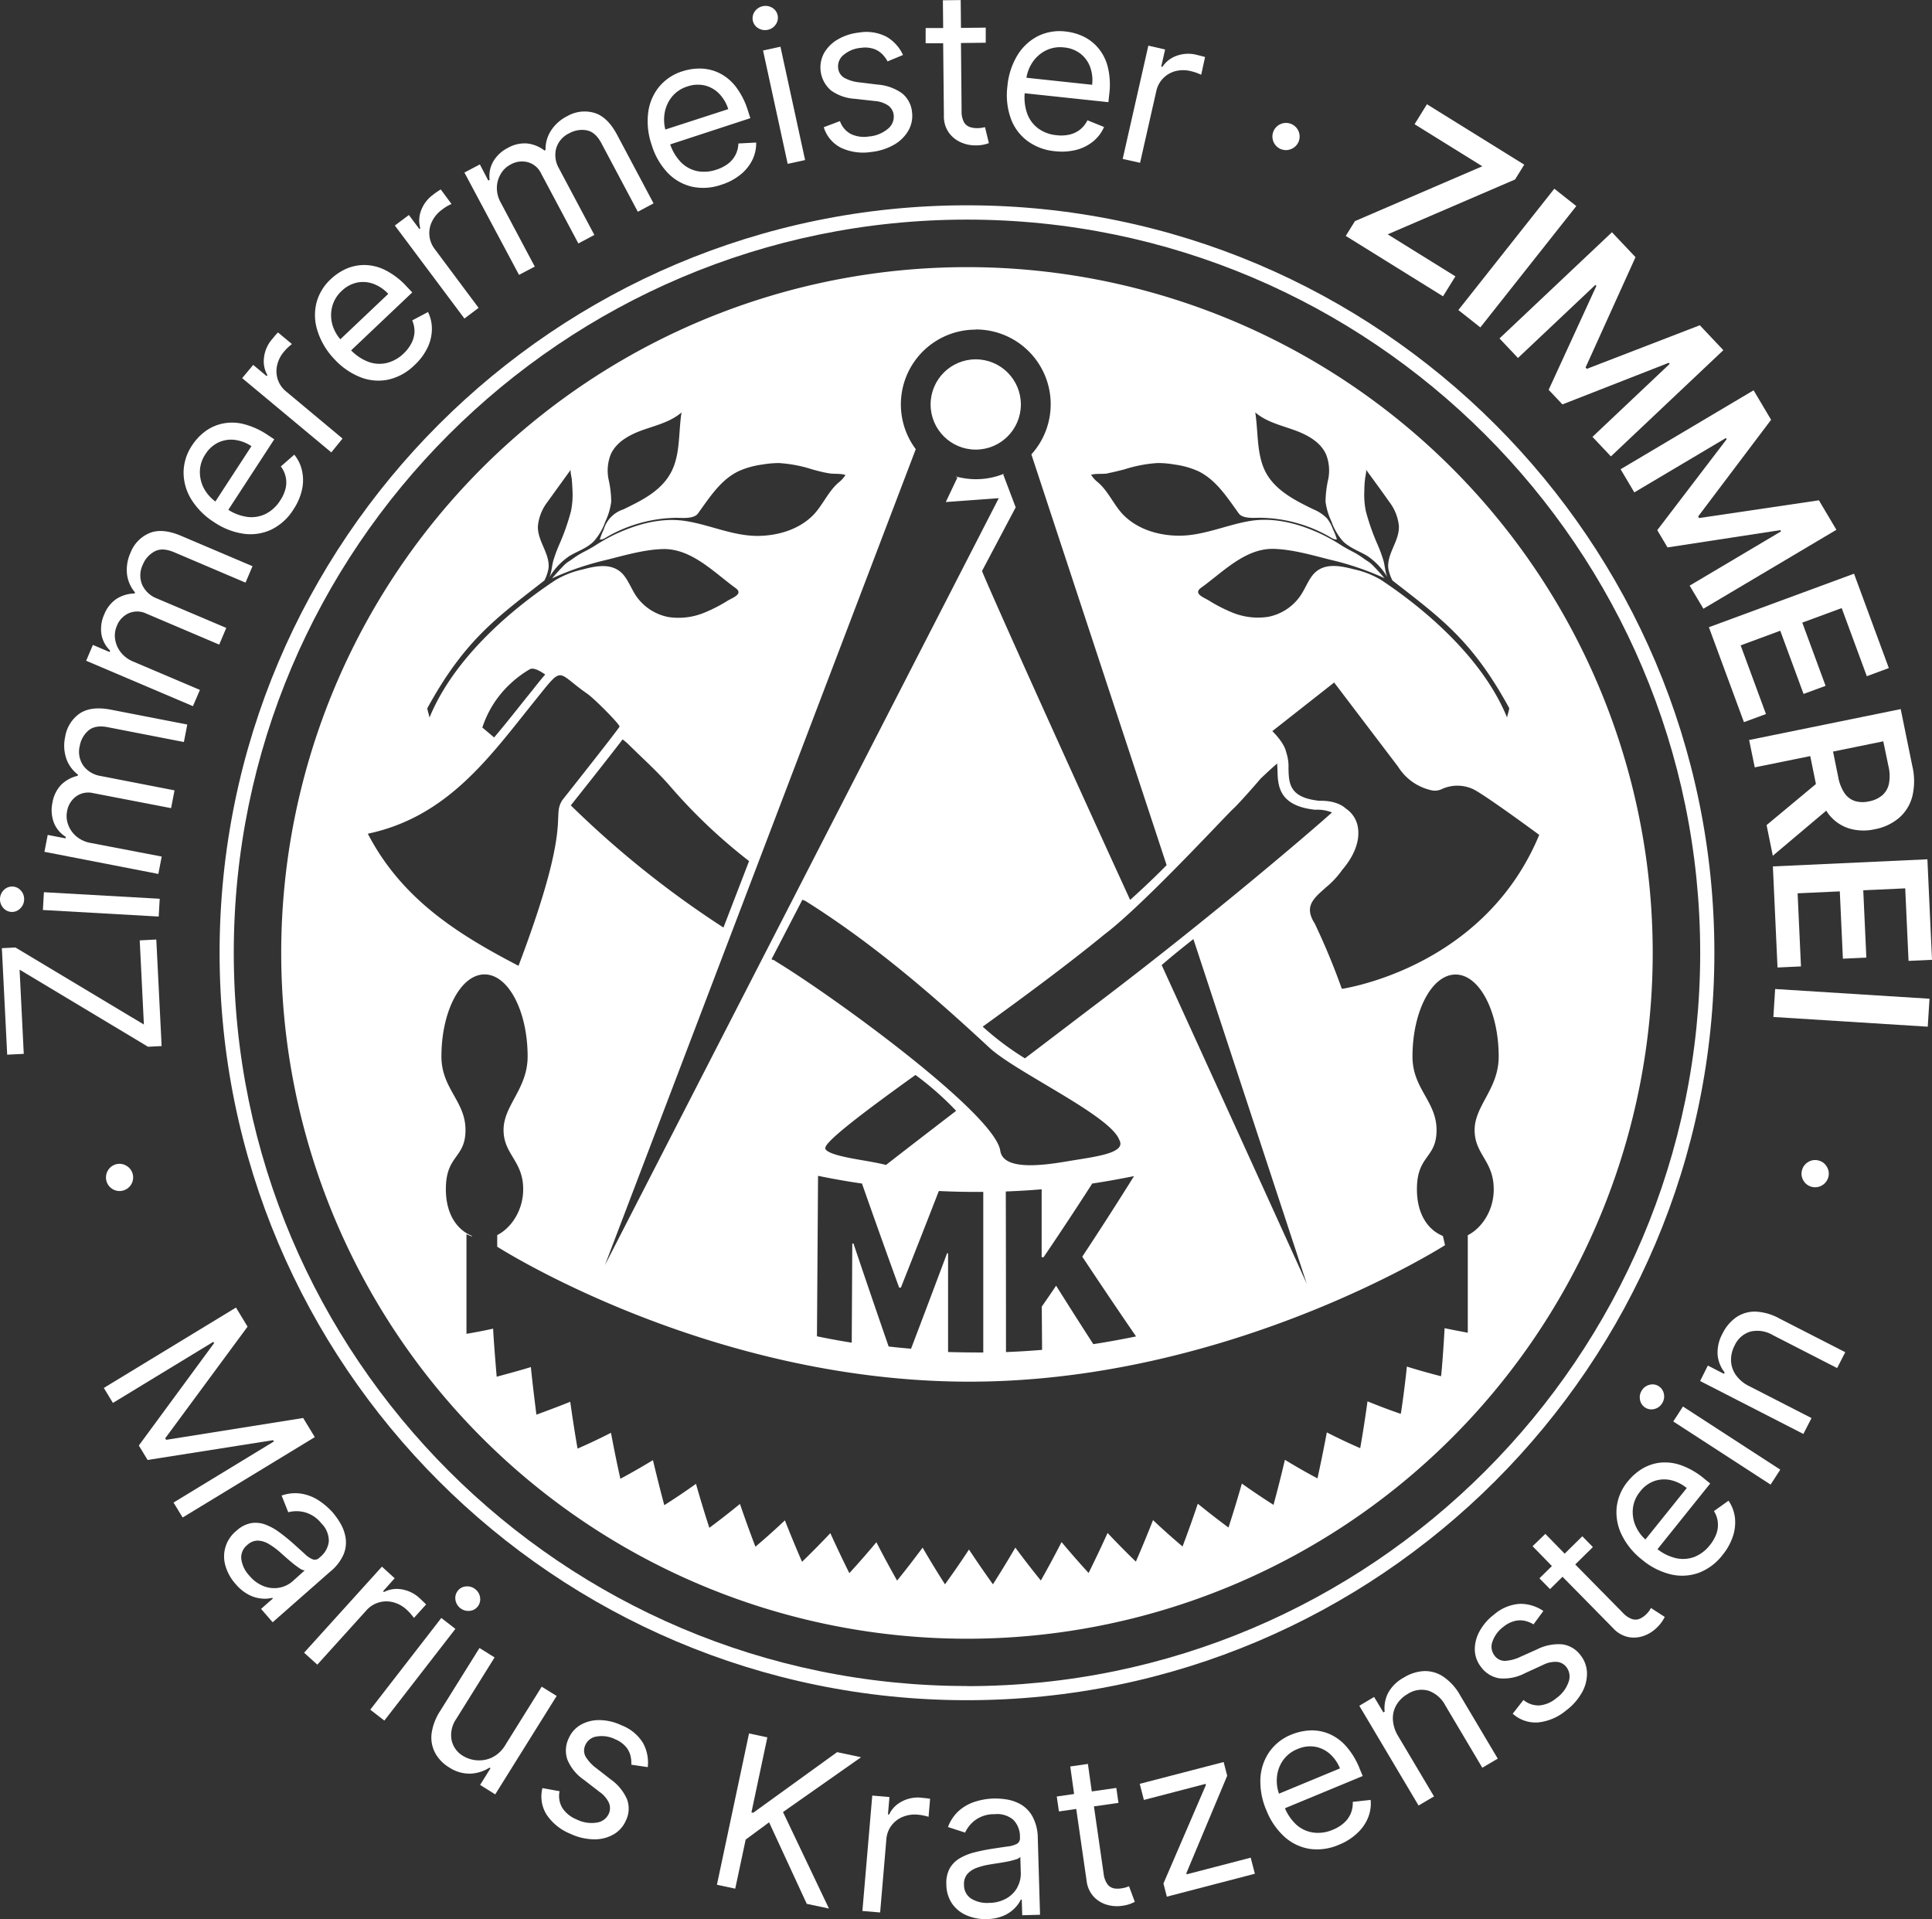 <?xml version="1.0" encoding="UTF-8"?>
<svg xmlns="http://www.w3.org/2000/svg" id="Ebene_1" data-name="Ebene 1" viewBox="0 0 500 496.6">
  <rect x="0" y="0" width="500" height="496.6" fill="#333333" stroke="none"/>
  <defs>
    <style>.cls-1{fill:#fff;}</style>
  </defs>
  <circle class="cls-1" cx="252.52" cy="104.67" r="11.68"></circle>
  <path class="cls-1" d="M428.06,104c-106.65,0-193.42,86.77-193.42,193.42s86.77,193.43,193.42,193.43,193.43-86.77,193.43-193.43S534.72,104,428.06,104Zm0,383.18c-104.63,0-189.75-85.13-189.75-189.76S323.43,107.7,428.06,107.7s189.76,85.12,189.76,189.75S532.69,487.21,428.06,487.21Z" transform="translate(-177.81 -50.87)"></path>
  <path class="cls-1" d="M209.71,352.18a3.49,3.49,0,0,0-4,1.63,3.51,3.51,0,1,0,6.08,3.52,3.5,3.5,0,0,0-.56-4.25A3.83,3.83,0,0,0,209.71,352.18Z" transform="translate(-177.81 -50.87)"></path>
  <polygon class="cls-1" points="38.31 270.88 41.83 270.7 40.45 243.13 36.16 243.35 37.24 265.13 3.99 245.19 0.48 245.37 1.86 272.93 6.15 272.72 5.07 250.93 38.31 270.88"></polygon>
  <path class="cls-1" d="M180.75,286.86A2.94,2.94,0,0,0,183,286a3.21,3.21,0,0,0,1.05-2.25,3.24,3.24,0,0,0-.79-2.37,3,3,0,0,0-4.4-.25,3.38,3.38,0,0,0-.27,4.62A3,3,0,0,0,180.75,286.86Z" transform="translate(-177.81 -50.87)"></path>
  <rect class="cls-1" x="201.74" y="269.91" width="4.61" height="30.02" transform="translate(-269.78 421.65) rotate(-86.76)"></rect>
  <path class="cls-1" d="M219.66,272.53,201.23,269a7.85,7.85,0,0,1-3.64-1.67,7.19,7.19,0,0,1-2.12-3,6.37,6.37,0,0,1-.31-3.48,6,6,0,0,1,2.37-3.9,5.39,5.39,0,0,1,4.37-.84L222.09,260l.89-4.6-19.18-3.73a6.86,6.86,0,0,1-4.4-2.63,6.3,6.3,0,0,1-.94-5.18,6.75,6.75,0,0,1,2.22-3.93q1.75-1.51,5-.88l19.72,3.84.88-4.53-19.72-3.83c-3.47-.68-6.18-.34-8.16,1a9.08,9.08,0,0,0-3.72,6,10.58,10.58,0,0,0,.3,5.69,8.81,8.81,0,0,0,3,4.1l-.06.31a8.94,8.94,0,0,0-4.27,2.32,8.7,8.7,0,0,0-2.26,4.61,9.16,9.16,0,0,0,.36,5.19,7.6,7.6,0,0,0,3.09,3.69l-.07.38-4.61-.89-.85,4.37,29.48,5.73Z" transform="translate(-177.81 -50.87)"></path>
  <path class="cls-1" d="M229.55,229.41l-17.27-7.34a7.91,7.91,0,0,1-3.21-2.4,7.18,7.18,0,0,1-1.46-3.34,6.28,6.28,0,0,1,.43-3.46,5.91,5.91,0,0,1,3.12-3.32,5.47,5.47,0,0,1,4.46.08l18.92,8.05,1.83-4.32-18-7.64a6.86,6.86,0,0,1-3.75-3.49,6.31,6.31,0,0,1,.16-5.26,6.75,6.75,0,0,1,3-3.38c1.35-.75,3-.68,5.08.18l18.49,7.87,1.81-4.25-18.49-7.86c-3.25-1.38-6-1.62-8.19-.7a9,9,0,0,0-4.89,5.08,10.63,10.63,0,0,0-.9,5.63,8.86,8.86,0,0,0,2.06,4.63l-.12.29a8.92,8.92,0,0,0-4.66,1.38,8.66,8.66,0,0,0-3.17,4,9.14,9.14,0,0,0-.74,5.15,7.62,7.62,0,0,0,2.26,4.25l-.15.36-4.32-1.84-1.74,4.1,27.63,11.75Z" transform="translate(-177.81 -50.87)"></path>
  <path class="cls-1" d="M233.22,186a18.28,18.28,0,0,0,7.69,3,12.7,12.7,0,0,0,7.16-1.1,13.93,13.93,0,0,0,5.69-5.21,15.08,15.08,0,0,0,2.21-5.12,11.2,11.2,0,0,0,0-4.89,9.8,9.8,0,0,0-2-4.15l-3.48,3.05a6.78,6.78,0,0,1,1.2,5.81,9.84,9.84,0,0,1-1.37,3,9.6,9.6,0,0,1-3.7,3.44,8.41,8.41,0,0,1-4.79.81,12.34,12.34,0,0,1-4.93-1.84l11.89-18.25-1.63-1.07a19.83,19.83,0,0,0-6.54-2.93,12.14,12.14,0,0,0-5.5,0,11.52,11.52,0,0,0-4.4,2.1,14.06,14.06,0,0,0-3.18,3.45,12.73,12.73,0,0,0-2.22,7,13.27,13.27,0,0,0,2,7A18.64,18.64,0,0,0,233.22,186ZM231,168.37a8.07,8.07,0,0,1,3.34-3,7.77,7.77,0,0,1,4.19-.67,10.07,10.07,0,0,1,4.35,1.63l-9.33,14.32a10.29,10.29,0,0,1-2.74-3,9,9,0,0,1-1.27-4.5A8.21,8.21,0,0,1,231,168.37Z" transform="translate(-177.81 -50.87)"></path>
  <path class="cls-1" d="M266.46,164.36l-14.59-12.17a6.74,6.74,0,0,1-2.16-3.08,6.91,6.91,0,0,1-.19-3.67,8.1,8.1,0,0,1,1.8-3.58,11.2,11.2,0,0,1,1.21-1.26c.42-.37.7-.6.83-.7l-3.61-3c-.18.18-.44.46-.78.85l-.83,1a8.78,8.78,0,0,0-2,4.61,7.27,7.27,0,0,0,.88,4.6l-.2.24-3.48-2.9-2.86,3.42,23.07,19.22Z" transform="translate(-177.81 -50.87)"></path>
  <path class="cls-1" d="M264.34,143.8a18.26,18.26,0,0,0,6.79,4.7,12.6,12.6,0,0,0,7.21.6,14.05,14.05,0,0,0,6.75-3.75,15.06,15.06,0,0,0,3.34-4.46,11.35,11.35,0,0,0,1.15-4.75,9.81,9.81,0,0,0-1-4.52l-4.09,2.16a7.2,7.2,0,0,1,.59,3,7.09,7.09,0,0,1-.78,2.89,10.08,10.08,0,0,1-2,2.65,9.55,9.55,0,0,1-4.4,2.48,8.27,8.27,0,0,1-4.85-.33,12.35,12.35,0,0,1-4.37-2.93l15.82-15-1.35-1.42a19.41,19.41,0,0,0-5.67-4.37,12.31,12.31,0,0,0-5.35-1.3,11.7,11.7,0,0,0-4.77,1,14.28,14.28,0,0,0-3.9,2.62,12.72,12.72,0,0,0-3.79,6.32,13.28,13.28,0,0,0,.36,7.26A18.68,18.68,0,0,0,264.34,143.8Zm-.61-13.39a8.37,8.37,0,0,1,2.52-4.26A8.11,8.11,0,0,1,270.2,124a7.78,7.78,0,0,1,4.24.32,9.93,9.93,0,0,1,3.85,2.6l-12.4,11.75a10.2,10.2,0,0,1-2-3.58A9.06,9.06,0,0,1,263.73,130.41Z" transform="translate(-177.81 -50.87)"></path>
  <path class="cls-1" d="M301.67,130.54l-11.36-15.23a6.76,6.76,0,0,1-.7-7.11,8.12,8.12,0,0,1,2.58-3.06,11.52,11.52,0,0,1,1.48-1q.74-.39,1-.48l-2.8-3.77c-.23.14-.55.35-1,.65s-.76.54-1,.74a8.81,8.81,0,0,0-3.06,4,7.23,7.23,0,0,0-.22,4.67l-.25.19-2.71-3.63L280,109.23,298,133.3Z" transform="translate(-177.81 -50.87)"></path>
  <path class="cls-1" d="M316.21,119.86l-8.81-16.57a7.73,7.73,0,0,1-1-3.89,7.1,7.1,0,0,1,1-3.51,6.22,6.22,0,0,1,2.51-2.42,5.93,5.93,0,0,1,4.51-.62,5.38,5.38,0,0,1,3.41,2.87l9.66,18.15,4.14-2.2-9.18-17.26a6.86,6.86,0,0,1-.72-5.07,6.29,6.29,0,0,1,3.43-4,6.75,6.75,0,0,1,4.45-.75q2.28.4,3.84,3.34l9.43,17.74,4.07-2.17-9.43-17.74q-2.49-4.68-5.93-5.69a9,9,0,0,0-7,.87,10.65,10.65,0,0,0-4.24,3.82A8.74,8.74,0,0,0,319,89.67l-.28.15A8.93,8.93,0,0,0,314.25,88a8.65,8.65,0,0,0-5,1.14,9.15,9.15,0,0,0-3.8,3.54,7.56,7.56,0,0,0-.92,4.73l-.35.19L302,93.42,298,95.52,312.13,122Z" transform="translate(-177.81 -50.87)"></path>
  <path class="cls-1" d="M350.54,95.52a12.71,12.71,0,0,0,6.26,3.64,14,14,0,0,0,7.7-.49,14.82,14.82,0,0,0,4.93-2.6,11.38,11.38,0,0,0,3.08-3.79,9.87,9.87,0,0,0,1-4.52L368.9,88a6.87,6.87,0,0,1-.77,3,6.78,6.78,0,0,1-1.94,2.27,9.88,9.88,0,0,1-3,1.51,9.57,9.57,0,0,1-5,.36,8.27,8.27,0,0,1-4.24-2.38,12.29,12.29,0,0,1-2.69-4.52L372,81.45l-.6-1.86a19.86,19.86,0,0,0-3.25-6.39,12.27,12.27,0,0,0-4.28-3.47,11.66,11.66,0,0,0-4.74-1.12,14.48,14.48,0,0,0-4.65.69,12.72,12.72,0,0,0-6.14,4.09,13.18,13.18,0,0,0-2.79,6.7,18.59,18.59,0,0,0,.91,8.27A18.21,18.21,0,0,0,350.54,95.52Zm-.75-15.21a9.1,9.1,0,0,1,1.84-4.3,8.27,8.27,0,0,1,4.1-2.77,8.13,8.13,0,0,1,4.5-.25,7.74,7.74,0,0,1,3.69,2.12,10,10,0,0,1,2.36,4L350,84.39A10.22,10.22,0,0,1,349.79,80.31Z" transform="translate(-177.81 -50.87)"></path>
  <path class="cls-1" d="M374.06,58.17a3.26,3.26,0,0,0,2.46.41,3.2,3.2,0,0,0,2.06-1.39,3,3,0,0,0-.93-4.32,3.39,3.39,0,0,0-4.53,1,3,3,0,0,0,.94,4.31Z" transform="translate(-177.81 -50.87)"></path>
  <rect class="cls-1" x="378.42" y="63.14" width="4.61" height="30.02" transform="translate(-185.72 31.79) rotate(-12.27)"></rect>
  <path class="cls-1" d="M392.7,74.15a11.77,11.77,0,0,0,6.37,2.29l5.1.57a7.12,7.12,0,0,1,3.53,1.18,3.52,3.52,0,0,1,1.4,2.48,4,4,0,0,1-1.49,3.52,8.67,8.67,0,0,1-4.93,2,7.88,7.88,0,0,1-4.7-.66,6,6,0,0,1-2.79-3.32L391,83.79a8.84,8.84,0,0,0,4.48,5.33,13.55,13.55,0,0,0,7.79,1.08,15,15,0,0,0,5.95-1.9,9.94,9.94,0,0,0,3.7-3.67,7.68,7.68,0,0,0,.92-4.76A7.06,7.06,0,0,0,411.24,75a12.48,12.48,0,0,0-6.32-2.24l-4.55-.56A10.35,10.35,0,0,1,396.29,71a3.29,3.29,0,0,1-1.57-2.55,3.77,3.77,0,0,1,1.44-3.39,7.88,7.88,0,0,1,4.4-1.8,7.27,7.27,0,0,1,3.35.25,5.75,5.75,0,0,1,2.23,1.38,7.93,7.93,0,0,1,1.37,1.87l4-1.66a10.53,10.53,0,0,0-4.22-4.69,11.29,11.29,0,0,0-7.19-1.11,13.79,13.79,0,0,0-5.48,1.78,9.64,9.64,0,0,0-3.54,3.52,7.83,7.83,0,0,0,1.64,9.54Z" transform="translate(-177.81 -50.87)"></path>
  <path class="cls-1" d="M417.36,62.07l4.54,0,.19,18.77a7.2,7.2,0,0,0,1.26,4.32,7.55,7.55,0,0,0,3.11,2.53,9.09,9.09,0,0,0,3.83.8,9.62,9.62,0,0,0,2.13-.2,10.16,10.16,0,0,0,1.31-.38l-1-4.13-.78.15a7,7,0,0,1-1.25.1,5.62,5.62,0,0,1-1.93-.3,2.82,2.82,0,0,1-1.5-1.27,5.87,5.87,0,0,1-.6-2.92L426.51,62l6.41-.07,0-3.91-6.41.07-.07-7.2-4.61.05.07,7.19-4.53,0Z" transform="translate(-177.81 -50.87)"></path>
  <path class="cls-1" d="M443.6,87.26A14.08,14.08,0,0,0,450.83,90a15.36,15.36,0,0,0,5.57-.36,11.38,11.38,0,0,0,4.36-2.21,9.92,9.92,0,0,0,2.78-3.7L459.24,82a7.18,7.18,0,0,1-1.93,2.42,7,7,0,0,1-2.7,1.28,9.9,9.9,0,0,1-3.34.16,9.5,9.5,0,0,1-4.74-1.73,8.36,8.36,0,0,1-2.9-3.91A12.51,12.51,0,0,1,443,75l21.66,2.31.21-1.94a19.46,19.46,0,0,0-.36-7.15,12.15,12.15,0,0,0-2.48-4.92,11.58,11.58,0,0,0-3.87-3,14.35,14.35,0,0,0-4.52-1.27,12.7,12.7,0,0,0-7.28,1.22,13.34,13.34,0,0,0-5.29,5,18.65,18.65,0,0,0-2.54,7.91,18.14,18.14,0,0,0,.82,8.22A12.6,12.6,0,0,0,443.6,87.26ZM448.35,64a8.32,8.32,0,0,1,4.88-.85,8.09,8.09,0,0,1,4.2,1.61,7.75,7.75,0,0,1,2.5,3.43,9.91,9.91,0,0,1,.52,4.62l-17-1.82a10,10,0,0,1,1.45-3.81A9,9,0,0,1,448.35,64Z" transform="translate(-177.81 -50.87)"></path>
  <path class="cls-1" d="M477.06,74.44a6.79,6.79,0,0,1,1.77-3.31A7,7,0,0,1,482,69.28a8.19,8.19,0,0,1,4,0,12.75,12.75,0,0,1,1.68.51q.78.32,1,.42l1-4.58c-.24-.08-.62-.18-1.11-.31l-1.23-.3a8.79,8.79,0,0,0-5,.28,7.27,7.27,0,0,0-3.7,2.87l-.3-.07,1-4.42-4.34-1L468.36,92l4.5,1Z" transform="translate(-177.81 -50.87)"></path>
  <path class="cls-1" d="M509.35,89.47a3.36,3.36,0,0,0,1.82.2,3.73,3.73,0,0,0,1.65-.73,3.46,3.46,0,0,0,1.09-1.46,3.52,3.52,0,1,0-4.56,2Z" transform="translate(-177.81 -50.87)"></path>
  <polygon class="cls-1" points="376.66 71.52 359.14 60.64 392.09 46.45 394.47 42.61 369.29 26.98 366.09 32.15 383.62 43.03 350.66 57.22 348.28 61.05 373.45 76.68 376.66 71.52"></polygon>
  <rect class="cls-1" x="550.51" y="114.07" width="40.03" height="7.25" transform="translate(-53.54 441.26) rotate(-51.66)"></rect>
  <polygon class="cls-1" points="392.85 92.64 412.89 73.72 413.14 73.99 400.79 100.88 404.36 104.65 431.86 93.89 432.12 94.16 412.13 113.05 416.9 118.11 446 90.62 439.91 84.17 410.67 95.45 410.34 95.11 423.27 66.55 417.17 60.1 388.07 87.58 392.85 92.64"></polygon>
  <polygon class="cls-1" points="422.96 127.42 446.66 113.35 446.85 113.67 428.9 137.19 431.55 141.66 460.74 137.19 460.93 137.51 437.28 151.55 440.84 157.53 475.26 137.1 470.73 129.47 439.72 134.06 439.48 133.65 458.36 108.63 453.83 101 419.41 121.43 422.96 127.42"></polygon>
  <polygon class="cls-1" points="451.33 186.88 457.03 184.78 450.48 167.01 460.73 163.22 466.76 179.58 472.46 177.48 466.43 161.12 476.63 157.36 483.13 174.99 488.83 172.88 479.82 148.46 442.26 162.31 451.33 186.88"></polygon>
  <path class="cls-1" d="M631.94,249.45l14.36-2.92,1.47,7.23L635,264.39l1.61,7.93,13.84-11.67c.15.24.3.49.46.71a10.84,10.84,0,0,0,5.23,3.83,13.12,13.12,0,0,0,6.86.27,13.48,13.48,0,0,0,6.26-2.92,11,11,0,0,0,3.45-5.55,16.93,16.93,0,0,0,0-7.91l-3-14.71-39.23,8Zm34.61-.25a10.64,10.64,0,0,1,.11,4.5,5.41,5.41,0,0,1-1.75,3,7.42,7.42,0,0,1-3.41,1.55,7.17,7.17,0,0,1-3.68-.1,5.27,5.27,0,0,1-2.67-2.06,11.13,11.13,0,0,1-1.62-4.18l-1.33-6.55,13-2.65Z" transform="translate(-177.81 -50.87)"></path>
  <polygon class="cls-1" points="460.02 250.37 466.09 250.09 465.22 231.17 476.14 230.67 476.94 248.09 483.01 247.81 482.21 230.39 493.07 229.89 493.93 248.66 500 248.38 498.81 222.37 458.82 224.21 460.02 250.37"></polygon>
  <rect class="cls-1" x="653.37" y="291.69" width="7.25" height="40.03" transform="translate(126.81 896.94) rotate(-86.4)"></rect>
  <path class="cls-1" d="M646.69,358a3.54,3.54,0,0,0,4.29-2.52,3.37,3.37,0,0,0-.38-2.66,3.32,3.32,0,0,0-2.14-1.63,3.37,3.37,0,0,0-2.66.37,3.42,3.42,0,0,0-1.63,2.14,3.38,3.38,0,0,0,0,1.84,3.7,3.7,0,0,0,.91,1.55A3.52,3.52,0,0,0,646.69,358Z" transform="translate(-177.81 -50.87)"></path>
  <polygon class="cls-1" points="78.46 366.95 43 372.6 42.76 372.2 64.07 343.31 61.07 338.37 26.87 359.17 29.22 363.05 55.21 347.24 55.41 347.57 35.93 374.07 38.2 377.81 70.69 372.69 70.89 373.02 44.91 388.83 47.27 392.7 81.47 371.9 78.46 366.95"></polygon>
  <path class="cls-1" d="M266.78,453a8.12,8.12,0,0,0,.45-4.32,10.79,10.79,0,0,0-1.36-3.66,19,19,0,0,0-1.94-2.73,17.9,17.9,0,0,0-3.51-3.05,11.79,11.79,0,0,0-4.45-1.81,10.49,10.49,0,0,0-5.28.46l1.72,4.32a8.47,8.47,0,0,1,4.06-.05,8.26,8.26,0,0,1,4.51,2.93,6.38,6.38,0,0,1,1.93,4.63,6.09,6.09,0,0,1-2.33,4.15l-.12.11a1.63,1.63,0,0,1-1.69.43,6.57,6.57,0,0,1-2.14-1.46q-1.26-1.15-3.33-3c-1.06-.93-2.16-1.8-3.3-2.63a14.66,14.66,0,0,0-3.52-1.92,7.17,7.17,0,0,0-3.69-.37,7.78,7.78,0,0,0-3.82,2,8.5,8.5,0,0,0-2.77,9.18,12,12,0,0,0,2.61,4.6,11.28,11.28,0,0,0,3.51,2.82,9,9,0,0,0,3.35.93,8.19,8.19,0,0,0,2.6-.2l.16.17-3.06,2.69,3,3.46,14.85-13.06A11.92,11.92,0,0,0,266.78,453Zm-13.24,7.07a7.21,7.21,0,0,1-3.33,1.64,7.46,7.46,0,0,1-4-.31,9.25,9.25,0,0,1-3.86-2.77,7.85,7.85,0,0,1-2.08-4.21,4.08,4.08,0,0,1,1.54-3.74,3.94,3.94,0,0,1,2.72-1.13,5.83,5.83,0,0,1,2.81.86,17.93,17.93,0,0,1,2.78,2l1.46,1.3c.61.54,1.24,1.08,1.91,1.63a21,21,0,0,0,1.86,1.38,2.69,2.69,0,0,0,1.32.54Z" transform="translate(-177.81 -50.87)"></path>
  <path class="cls-1" d="M279.55,465.5a8.08,8.08,0,0,1,3.51,1.94,11.84,11.84,0,0,1,1.21,1.26c.35.44.58.72.67.86l3.14-3.48c-.17-.2-.45-.47-.82-.82l-.92-.87a8.88,8.88,0,0,0-4.53-2.22,7.21,7.21,0,0,0-4.63.69l-.23-.21,3-3.36-3.3-3-20.14,22.27,3.42,3.09,12.74-14.09a6.76,6.76,0,0,1,3.17-2A6.92,6.92,0,0,1,279.55,465.5Z" transform="translate(-177.81 -50.87)"></path>
  <rect class="cls-1" x="269.65" y="480.53" width="30.02" height="4.61" transform="translate(-449.18 361.26) rotate(-52.23)"></rect>
  <path class="cls-1" d="M300.78,462.1a3.24,3.24,0,0,0-2.39-.69,2.89,2.89,0,0,0-2.12,1.15,3,3,0,0,0-.59,2.34,3.38,3.38,0,0,0,3.66,2.83,2.9,2.9,0,0,0,2.12-1.15,3,3,0,0,0,.59-2.34A3.26,3.26,0,0,0,300.78,462.1Z" transform="translate(-177.81 -50.87)"></path>
  <path class="cls-1" d="M318,487.35l-9.39,15.06a8.15,8.15,0,0,1-3.49,3.28,7.74,7.74,0,0,1-4,.7,7.86,7.86,0,0,1-3.45-1.11,6.25,6.25,0,0,1-3-4.16,7.33,7.33,0,0,1,1.21-5.42l9.93-15.92-3.91-2.44-10.1,16.18a14.26,14.26,0,0,0-2.3,6,8.55,8.55,0,0,0,.94,5,9.88,9.88,0,0,0,3.58,3.7,9.5,9.5,0,0,0,5.62,1.63,9.84,9.84,0,0,0,4.84-1.55l.27.16-2.69,4.31,3.91,2.45,15.9-25.47Z" transform="translate(-177.81 -50.87)"></path>
  <path class="cls-1" d="M338.62,497.33A13.53,13.53,0,0,0,333,496a9.53,9.53,0,0,0-4.85,1.19,7.4,7.4,0,0,0-3.15,3.51,7.25,7.25,0,0,0-.36,5.5,11.79,11.79,0,0,0,4.28,5.25L333,514.6a7.09,7.09,0,0,1,2.41,2.84,3.51,3.51,0,0,1-.07,2.84,4,4,0,0,1-3.1,2.24,8.58,8.58,0,0,1-5.25-.84,7.9,7.9,0,0,1-3.68-3,6.07,6.07,0,0,1-.68-4.28l-4.44-.8a8.83,8.83,0,0,0,1.09,6.88,13.48,13.48,0,0,0,6.12,4.93,14.78,14.78,0,0,0,6.08,1.44,9.79,9.79,0,0,0,5.06-1.24,7.58,7.58,0,0,0,3.24-3.6,7,7,0,0,0,.31-5.51,12.34,12.34,0,0,0-4.25-5.17l-3.62-2.83a10.51,10.51,0,0,1-2.89-3.11,3.33,3.33,0,0,1,0-3,3.74,3.74,0,0,1,3-2.16,7.82,7.82,0,0,1,4.7.73,7.29,7.29,0,0,1,2.75,1.94,5.74,5.74,0,0,1,1.2,2.32,8.16,8.16,0,0,1,.21,2.32l4.26.63a10.58,10.58,0,0,0-1.2-6.2A11.21,11.21,0,0,0,338.62,497.33Z" transform="translate(-177.81 -50.87)"></path>
  <polygon class="cls-1" points="216.64 453.42 194.93 469.11 194.47 469.02 198.59 449.59 193.85 448.58 185.54 487.74 190.28 488.75 192.98 476.05 199.04 471.58 208.79 492.68 214.53 493.89 202.64 468.92 222.84 454.74 216.64 453.42"></polygon>
  <path class="cls-1" d="M416.14,516.07a8.79,8.79,0,0,0-4.95,1,7.21,7.21,0,0,0-3.27,3.35l-.31,0,.39-4.51-4.45-.38L401,545.39l4.59.39,1.61-18.93a6.69,6.69,0,0,1,1.29-3.53,6.9,6.9,0,0,1,2.9-2.26,8.19,8.19,0,0,1,4-.58,11.37,11.37,0,0,1,1.73.28q.82.19,1,.27l.4-4.67c-.26-.05-.64-.1-1.15-.16Z" transform="translate(-177.81 -50.87)"></path>
  <path class="cls-1" d="M445,520.91a8.2,8.2,0,0,0-3-3.09,10.78,10.78,0,0,0-3.69-1.29,18.83,18.83,0,0,0-3.34-.24,17.6,17.6,0,0,0-4.58.75,11.71,11.71,0,0,0-4.24,2.27,10.59,10.59,0,0,0-3,4.36l4.42,1.44a8.63,8.63,0,0,1,2.55-3.17,8.25,8.25,0,0,1,5.13-1.59,6.36,6.36,0,0,1,4.81,1.46,6.14,6.14,0,0,1,1.71,4.44v.16a1.66,1.66,0,0,1-.75,1.59,6.92,6.92,0,0,1-2.48.71c-1.13.15-2.61.38-4.43.66-1.39.23-2.76.51-4.13.86a14.62,14.62,0,0,0-3.72,1.49,7.18,7.18,0,0,0-2.64,2.61,7.8,7.8,0,0,0-.89,4.22,8.8,8.8,0,0,0,1.52,5,8.69,8.69,0,0,0,3.78,3,12.16,12.16,0,0,0,5.21.94,11.26,11.26,0,0,0,4.41-.92,8.83,8.83,0,0,0,2.86-2,8.13,8.13,0,0,0,1.5-2.13h.23l.12,4.06,4.61-.13-.58-19.77A11.92,11.92,0,0,0,445,520.91Zm-3.87,18.33a7.34,7.34,0,0,1-2.77,2.85,9.1,9.1,0,0,1-4.59,1.21,7.84,7.84,0,0,1-4.58-1.08,4.1,4.1,0,0,1-1.89-3.57,3.94,3.94,0,0,1,.86-2.82,5.84,5.84,0,0,1,2.46-1.61,17.25,17.25,0,0,1,3.33-.85c.49-.09,1.14-.19,1.93-.31s1.63-.26,2.47-.42a19.14,19.14,0,0,0,2.26-.56,2.64,2.64,0,0,0,1.26-.67l.12,4.22A7.15,7.15,0,0,1,441.1,539.24Z" transform="translate(-177.81 -50.87)"></path>
  <path class="cls-1" d="M469.25,539.27a7.33,7.33,0,0,1-1.22.27,5.78,5.78,0,0,1-1.95,0,2.84,2.84,0,0,1-1.66-1.06,5.83,5.83,0,0,1-1-2.81l-2.5-17.34,6.35-.91-.56-3.87-6.35.91-1-7.12-4.57.66,1,7.12-4.49.65.56,3.87,4.48-.65,2.68,18.57a7.31,7.31,0,0,0,1.83,4.12,7.51,7.51,0,0,0,3.42,2.1,9.25,9.25,0,0,0,3.9.28,10.21,10.21,0,0,0,2.08-.48,12,12,0,0,0,1.25-.55L470,539Z" transform="translate(-177.81 -50.87)"></path>
  <polygon class="cls-1" points="307.11 485.04 307.03 484.74 317.6 459.53 316.68 455.98 294.96 461.62 296.04 465.79 312.01 461.63 312.08 461.94 301.1 487.41 301.98 490.82 324.76 484.89 323.68 480.73 307.11 485.04"></polygon>
  <path class="cls-1" d="M527.9,517.16a7.08,7.08,0,0,1-.53,3.05,6.88,6.88,0,0,1-1.76,2.41,9.73,9.73,0,0,1-2.84,1.74,9.5,9.5,0,0,1-5,.75,8.28,8.28,0,0,1-4.42-2,12.46,12.46,0,0,1-3-4.3l20.13-8.34-.75-1.8a19.52,19.52,0,0,0-3.73-6.11,12.24,12.24,0,0,0-4.53-3.13,11.59,11.59,0,0,0-4.82-.75,14.71,14.71,0,0,0-4.58,1.05,12.7,12.7,0,0,0-5.8,4.56,13.25,13.25,0,0,0-2.27,6.9,18.65,18.65,0,0,0,1.56,8.17,18.39,18.39,0,0,0,4.65,6.82,12.78,12.78,0,0,0,6.53,3.14,14,14,0,0,0,7.64-1.09,14.83,14.83,0,0,0,4.71-3,11.21,11.21,0,0,0,2.78-4,9.72,9.72,0,0,0,.66-4.58ZM508.26,511a9,9,0,0,1,1.49-4.44,8.32,8.32,0,0,1,3.88-3.08,8.1,8.1,0,0,1,4.46-.6,7.78,7.78,0,0,1,3.84,1.82,9.93,9.93,0,0,1,2.66,3.8l-15.78,6.54A10.12,10.12,0,0,1,508.26,511Z" transform="translate(-177.81 -50.87)"></path>
  <path class="cls-1" d="M551.29,484.73a8.44,8.44,0,0,0-5-1.41A11,11,0,0,0,541.1,485a10,10,0,0,0-4.06,4,8.67,8.67,0,0,0-.88,4.81l-.33.2-2.4-4-3.83,2.28,15.33,25.81,4-2.35-9.23-15.53a9.19,9.19,0,0,1-1.41-4.34,6.85,6.85,0,0,1,.91-3.8,8,8,0,0,1,2.9-2.83,6.55,6.55,0,0,1,5.35-.87,7.82,7.82,0,0,1,4.4,3.81l9.58,16.13,4-2.35-9.75-16.41A14,14,0,0,0,551.29,484.73Z" transform="translate(-177.81 -50.87)"></path>
  <path class="cls-1" d="M582.11,476.39a12.36,12.36,0,0,0-6.57,1.33l-4.19,1.87a10.42,10.42,0,0,1-4.11,1.08,3.25,3.25,0,0,1-2.65-1.38,3.72,3.72,0,0,1-.52-3.64,8,8,0,0,1,2.85-3.81,7.3,7.3,0,0,1,3-1.51,5.72,5.72,0,0,1,2.61,0,7.72,7.72,0,0,1,2.15.9l2.55-3.47a10.55,10.55,0,0,0-6-1.85,11.25,11.25,0,0,0-6.73,2.75,13.7,13.7,0,0,0-3.78,4.35,9.66,9.66,0,0,0-1.23,4.84,7.46,7.46,0,0,0,1.63,4.43,7.3,7.3,0,0,0,4.69,2.9,11.81,11.81,0,0,0,6.64-1.31l4.67-2.14a7,7,0,0,1,3.63-.8,3.47,3.47,0,0,1,2.48,1.4,4,4,0,0,1,.53,3.78,8.57,8.57,0,0,1-3.21,4.24,7.8,7.8,0,0,1-4.36,1.85,6.06,6.06,0,0,1-4.11-1.41l-2.78,3.55a8.82,8.82,0,0,0,6.58,2.26,13.49,13.49,0,0,0,7.23-3.09,15,15,0,0,0,4.13-4.69,9.93,9.93,0,0,0,1.28-5.05,7.72,7.72,0,0,0-1.66-4.55A7.06,7.06,0,0,0,582.11,476.39Z" transform="translate(-177.81 -50.87)"></path>
  <path class="cls-1" d="M604.66,467.69a8.6,8.6,0,0,1-.83.94,5.73,5.73,0,0,1-1.6,1.12,2.86,2.86,0,0,1-2,.12,6,6,0,0,1-2.46-1.67l-12.29-12.48,4.57-4.5-2.74-2.79-4.57,4.5-5-5.12L574.44,451l5,5.13-3.23,3.18,2.75,2.79,3.23-3.19,13.16,13.37a7.32,7.32,0,0,0,3.92,2.24,7.64,7.64,0,0,0,4-.34,9.24,9.24,0,0,0,3.31-2.09,10.62,10.62,0,0,0,1.39-1.62,11.16,11.16,0,0,0,.67-1.18l-3.57-2.3Z" transform="translate(-177.81 -50.87)"></path>
  <path class="cls-1" d="M625.15,439.22l-3.77,2.69a6.73,6.73,0,0,1,.62,5.9,10.29,10.29,0,0,1-1.66,2.89,9.68,9.68,0,0,1-4,3.06,8.37,8.37,0,0,1-4.85.32,12.29,12.29,0,0,1-4.72-2.31l13.64-17-1.52-1.23a19.65,19.65,0,0,0-6.21-3.56,12.36,12.36,0,0,0-5.48-.57,11.66,11.66,0,0,0-4.58,1.66,14.43,14.43,0,0,0-3.51,3.13,12.69,12.69,0,0,0-2.91,6.78,13.24,13.24,0,0,0,1.34,7.14,18.54,18.54,0,0,0,5.28,6.41,18.29,18.29,0,0,0,7.36,3.75,12.75,12.75,0,0,0,7.23-.38,14.09,14.09,0,0,0,6.19-4.63,15.17,15.17,0,0,0,2.7-4.87,11.42,11.42,0,0,0,.5-4.87A9.92,9.92,0,0,0,625.15,439.22Zm-24.76,2.15a8.26,8.26,0,0,1,1.92-4.56,8,8,0,0,1,3.62-2.67,7.82,7.82,0,0,1,4.24-.25,10,10,0,0,1,4.17,2.06l-10.7,13.31a10.16,10.16,0,0,1-2.43-3.28A8.92,8.92,0,0,1,600.39,441.37Z" transform="translate(-177.81 -50.87)"></path>
  <rect class="cls-1" x="622.41" y="409.98" width="4.61" height="30.02" transform="translate(-249.63 666.91) rotate(-57.03)"></rect>
  <path class="cls-1" d="M607.11,409.61a2.92,2.92,0,0,0-2.38-.39,3.21,3.21,0,0,0-2,1.44,3.25,3.25,0,0,0-.49,2.44,3,3,0,0,0,3.7,2.4,3.2,3.2,0,0,0,2-1.44,3.25,3.25,0,0,0,.49-2.44A3,3,0,0,0,607.11,409.61Z" transform="translate(-177.81 -50.87)"></path>
  <path class="cls-1" d="M632.16,390.29a8.5,8.5,0,0,0-5,1.46,11,11,0,0,0-3.54,4.18,10.12,10.12,0,0,0-1.29,5.58,8.63,8.63,0,0,0,1.82,4.53l-.18.35-4.17-2.14-2,4,26.72,13.7,2.11-4.11-16.08-8.24a9.13,9.13,0,0,1-3.51-2.92,6.86,6.86,0,0,1-1.24-3.7,8,8,0,0,1,.94-3.94,6.55,6.55,0,0,1,4.07-3.58,7.82,7.82,0,0,1,5.75.88l16.7,8.56,2.1-4.11-17-8.7A14.1,14.1,0,0,0,632.16,390.29Z" transform="translate(-177.81 -50.87)"></path>
  <path class="cls-1" d="M428.06,120A177.47,177.47,0,1,0,605.53,297.45,177.46,177.46,0,0,0,428.06,120ZM462,310.35c-6.79,5.15-13.13,10-18.94,14.4a74.69,74.69,0,0,1-10.93-8.2c10.76-7.79,21.91-16,31.52-23.88,7.84-5.92,22.37-21.13,29.36-28.43,2-2.08,3.42-3.58,3.8-3.92,1.77-1.61,7-7.63,7.12-7.83,0,0,2.48-2.4,4.42-4.05,0,.54.06,1.12.07,1.72.09,3.9.22,9.24,9.73,10.26a10.11,10.11,0,0,1,4.38.7C517.11,266,491.07,288.31,462,310.35Zm54,72.73S498,343.41,478.45,300.61c2.94-2.54,5.94-4.94,8.21-6.72Zm-68.5,17.11q-4.66.39-9.34.57,0-20.79-.05-41.56c3.1-.12,6.19-.3,9.28-.56q0,8.79,0,17.57l.5,0q6.33-9.33,12.59-19.06,5.43-.83,10.82-1.93-6.65,10.65-13.4,20.85,7,10.56,13.92,20.64-5.5,1.14-11.06,2-4.81-7.45-9.63-15.13-1.84,2.73-3.71,5.42Zm-24.59-25q-4.65,12.45-9.32,24.7c-1.93-.16-3.87-.35-5.8-.57q-4.58-13.22-9.1-26.65l-.31,0-.14,25.66q-4.51-.72-9-1.65.14-20.78.28-41.53,5.65,1.17,11.37,2,4.77,13.59,9.62,26.93l.45,0q4.92-12.39,9.82-25c3.83.19,7.67.26,11.5.23q0,20.78,0,41.56-4.56,0-9.11-.12l0-25.53Zm-31.5-27.3c.15-1.86,11-10,23.32-18.84a78.76,78.76,0,0,1,10.53,9.28c-8.89,6.82-15.21,11.71-18.15,14-1.71-.43-3.78-.8-5.78-1.15C397.34,350.51,391.37,349.46,391.37,347.93Zm-13-48.39c-.47-.29-.46-.12-.93-.4l8-15.42c.46.3.44.14.91.43C403.71,295,419,308.19,433.87,322c6.79,6.3,31.27,17.53,33.59,23.81,2.06,3.59-6.56,4.41-13.64,5.62-7.63,1.3-16.42,2.06-17.14-2.78C435.24,339.07,393.51,308.68,378.39,299.54Zm142.39-18.86a22.79,22.79,0,0,0,4.39-4.68c3.12-3.63,4.56-7.46,4.07-10.8a7.15,7.15,0,0,0-3.18-5.07c-.82-.77-2.75-2-6.44-2h-.46c-7.73-.83-7.82-4.52-7.91-8.42a11.39,11.39,0,0,0-.58-4.09c-.43-2.12-2.5-4.42-3.6-5.51l16-12.58,16.54,21.78a13.6,13.6,0,0,0,8.21,6,4.19,4.19,0,0,0,2.87-.09,9.7,9.7,0,0,1,8.54,0c3.35,1.79,14.44,9.92,16.91,11.74-13,31.34-44.08,38.56-50.32,39.72a5.93,5.93,0,0,1-.77.1,179.83,179.83,0,0,0-7-16.87C515.29,285.53,517.59,283.49,520.78,280.68Zm-56.3-107.3c1.45-.27,2.88-.65,4.3-1a35.17,35.17,0,0,1,8.66-1.65,26,26,0,0,1,4.32.39,22.12,22.12,0,0,1,6.11,1.71c4.68,2.25,7.56,6.88,10.51,10.94,1.08,1.49,4.16,1.1,5.76,1.13a37,37,0,0,1,17.49,4.77c.57.32,1.51,1,2.15.81a16.69,16.69,0,0,0-1-2.55,10.25,10.25,0,0,0-1.53-2.84,10.49,10.49,0,0,0-3.54-2.37c-4.7-2.28-9.71-4.81-12.24-9.39s-2-10.41-2.82-15.7c2.75,2.39,6.44,3.28,9.88,4.5s7,3.07,8.46,6.41a11.45,11.45,0,0,1,.56,6.33,27.21,27.21,0,0,0-.71,5.86,17,17,0,0,0,1.53,5.13,15.54,15.54,0,0,0,2.93,5.07c1.76,1.76,4.19,2.56,6.29,3.81a17.45,17.45,0,0,1,5.39,5.75c-.68-1.09-.77-3.2-1.14-4.46a36.08,36.08,0,0,0-1.42-3.93,59,59,0,0,1-3.13-8.83,20.86,20.86,0,0,1-.41-5.41q0-1.47.18-2.94c0-.43.47-2.18.24-2.5,2,2.77,4.05,5.52,6,8.32a12.17,12.17,0,0,1,2.52,6.27c.18,3.89-3.1,7.09-2.75,10.89a10.79,10.79,0,0,0,1.09,3.23c12.07,9.46,20.51,15.21,30.2,33,.09.4-.62,2.27-.52,2.51C560,217.28,539,203.5,535.32,201a23.24,23.24,0,0,0-7.13-2.81c-3.82-1-8.2-1.84-10.88,1.79-1.11,1.51-1.79,3.3-2.82,4.86a13.18,13.18,0,0,1-8.51,5.66,17.5,17.5,0,0,1-9.54-1.24,39.58,39.58,0,0,1-5.79-3c-1.37-.83-4.1-1.76-2-3.29,5.6-4,11.43-10.28,18.84-10.06,4.88.14,10,1.66,14.68,2.83a74.5,74.5,0,0,1,13.95,4.75c-1-1.15-2-2.28-3.09-3.37a7.24,7.24,0,0,0-1.34-1.07c-.35-.21-.67-.45-1-.68a22.27,22.27,0,0,0-2.66-1.66c-1.08-.55-2.15-1.13-3.17-1.78a46.16,46.16,0,0,0-5.43-3c-5.57-2.57-11.87-4.24-18-3.26s-12.23,3.89-18.68,3.83c-5.14-.06-10.45-1.64-14.1-5.27-2.57-2.56-4.05-6.42-6.88-8.69a7.7,7.7,0,0,1-1.58-1.79C461.34,173.35,463.22,173.61,464.48,173.38Zm-34.15-37.21a19.35,19.35,0,0,1,14.38,32.33l35,106.29c-3.33,3.41-6.94,6.75-9.44,9-20-43.66-38.46-84.87-38.32-85.14l8.7-16.45-3.23-8.51.31-.23a19.27,19.27,0,0,1-7.38,1.46,19.75,19.75,0,0,1-5.25-.73l.46.31-3,6.33,13.71-1L334.37,378.25l80.44-211.14a19.35,19.35,0,0,1,15.52-30.94ZM325.55,259.3a.41.41,0,0,1,.05-.09c.72-.92,9.7-12.21,13.34-17a16.05,16.05,0,0,1,1.4,1.17c3.69,3.67,7.62,7.14,11,11.07a140.57,140.57,0,0,0,20.33,19.25l-6.63,17.2A252.15,252.15,0,0,1,325.55,259.3Zm-6.86-58.21a10.79,10.79,0,0,0,1.09-3.23c.35-3.8-2.93-7-2.76-10.89a12.18,12.18,0,0,1,2.53-6.27c2-2.8,4-5.55,6-8.32-.24.32.2,2.07.24,2.5.08,1,.15,2,.18,2.94a20.86,20.86,0,0,1-.41,5.41,59,59,0,0,1-3.13,8.83A36.08,36.08,0,0,0,321,196c-.37,1.26-.46,3.37-1.14,4.46a17.35,17.35,0,0,1,5.39-5.75c2.1-1.25,4.53-2,6.28-3.81a15.39,15.39,0,0,0,2.94-5.07,16.65,16.65,0,0,0,1.52-5.13,26.58,26.58,0,0,0-.7-5.86,11.45,11.45,0,0,1,.56-6.33c1.46-3.34,5-5.2,8.46-6.41s7.13-2.11,9.88-4.5c-.84,5.29-.23,11-2.82,15.7s-7.54,7.11-12.24,9.39a7.82,7.82,0,0,0-5.08,5.21,17.73,17.73,0,0,0-1,2.55c.64.21,1.58-.49,2.15-.81a37,37,0,0,1,17.49-4.77c1.6,0,4.68.36,5.76-1.13,2.95-4.06,5.82-8.69,10.51-10.94a22.15,22.15,0,0,1,6.1-1.71,26.18,26.18,0,0,1,4.32-.39,35.16,35.16,0,0,1,8.67,1.65c1.42.39,2.84.77,4.3,1,1.26.23,3.14,0,4.26.45a7.7,7.7,0,0,1-1.58,1.79c-2.83,2.27-4.31,6.13-6.88,8.69-3.65,3.63-9,5.21-14.1,5.27-6.45.06-12.41-2.83-18.69-3.83-6.13-1-12.43.69-18,3.26a46.16,46.16,0,0,0-5.43,3c-1,.65-2.09,1.23-3.17,1.78a22.27,22.27,0,0,0-2.66,1.66c-.33.23-.65.47-1,.68a7.24,7.24,0,0,0-1.34,1.07c-1.07,1.09-2.08,2.22-3.09,3.37a74.5,74.5,0,0,1,13.95-4.75c4.72-1.17,9.8-2.69,14.68-2.83,7.41-.22,13.24,6,18.84,10.06,2.14,1.53-.59,2.46-2,3.29a39.58,39.58,0,0,1-5.79,3,17.53,17.53,0,0,1-9.55,1.24,13.19,13.19,0,0,1-8.5-5.66c-1-1.56-1.71-3.35-2.82-4.86-2.68-3.63-7.06-2.83-10.88-1.79a23.24,23.24,0,0,0-7.13,2.81c-3.67,2.47-24.66,16.25-32.53,35.57.1-.24-.61-2.11-.52-2.51C298.18,216.3,306.62,210.55,318.69,201.09Zm.22,24.33c-.87,1-2,2.38-3.41,4.19-3.25,4-6.45,8.16-9.81,12.1l-3.05-2.57.23-.67a26.71,26.71,0,0,1,6.9-10.55,27.89,27.89,0,0,1,5.11-3.84C315.85,223.51,317.56,224.48,318.91,225.42ZM273,266.62c20.76-4.39,31.62-20,43.37-34.59,7.43-9.21,5.22-7.34,13.43-1.63,2,1.4,8.59,8.11,8.35,8.51-.82,1.36-14.8,19-14.8,19-3,4.74,3,5-11.35,42.89C296.25,292.61,281.81,283.56,273,266.62Zm291.39,92c0,5.63-3.17,10.1-6.72,11.9v25.23c-.28-.05-4.3-.8-6-1.17-.18,3.71-.8,12.27-.94,12.43-2.73-.7-6.16-1.65-8.83-2.5-.36,4-1.49,12.16-1.58,12.24q-4.35-1.5-8.6-3.24c-.55,4-1.18,8.08-1.89,12.12h0c-2.93-1.27-5.81-2.64-8.64-4.08q-1.11,5.94-2.42,11.9h0q-4.29-2.28-8.43-4.81-1.36,5.83-2.95,11.66h0q-4.17-2.66-8.19-5.51-1.62,5.7-3.46,11.38h0q-4.05-3-7.94-6.17c-1.24,3.7-2.56,7.4-3.95,11.07h0q-3.92-3.31-7.64-6.82-2.12,5.4-4.44,10.74h0q-3.75-3.62-7.32-7.42-2.36,5.22-4.91,10.36h0q-3.59-3.92-7-8-2.56,5-5.36,9.95h0c-2.27-2.79-4.47-5.64-6.6-8.52q-2.8,4.8-5.8,9.5h0q-3.19-4.45-6.2-9-3,4.58-6.21,9h0q-3-4.68-5.79-9.49-3.21,4.33-6.6,8.53h0q-2.79-4.92-5.36-9.93-3.39,4.06-7,8h0q-2.56-5.14-4.92-10.35-3.57,3.79-7.32,7.42h0q-2.32-5.34-4.44-10.73-3.72,3.51-7.63,6.82h0q-2.1-5.52-4-11.07-3.89,3.19-7.92,6.18h0q-1.85-5.69-3.46-11.38-4,2.86-8.2,5.52h0c-1.05-3.88-2-7.76-2.94-11.65q-4.15,2.52-8.43,4.82h0c-.89-4-1.69-7.94-2.43-11.9q-4.24,2.17-8.65,4.09h0c-.7-4-1.33-8.09-1.89-12.12-2.8,1.16-8.76,3.34-8.76,3.34s-1.06-8.38-1.43-12.32c-2.63.84-8.85,2.5-8.85,2.5s-.75-8.77-.92-12.44c-2.28.51-4.58.95-6.9,1.34V370.27l1.39.58v-.17c-3.54-1.42-6.72-5.25-6.72-12.09,0-8.92,5.08-7.87,5.08-15.32s-6.23-10.67-6.23-19c0-11.73,5-21.24,11.16-21.24s11.15,9.51,11.15,21.24c0,8.36-6.23,12.65-6.23,19s5.08,8,5.08,15.32c0,5.63-3.17,10.1-6.72,11.9v3s54.36,34.93,122.17,34.93,123.12-35.32,123.12-35.32l-.55-2.39c-3.55-1.42-6.72-5.25-6.72-12.09,0-8.92,5.08-7.87,5.08-15.32s-6.23-10.67-6.23-19c0-11.73,5-21.24,11.15-21.24s11.16,9.51,11.16,21.24c0,8.36-6.23,12.65-6.23,19S564.38,351.24,564.38,358.59Z" transform="translate(-177.81 -50.87)"></path>
</svg>
